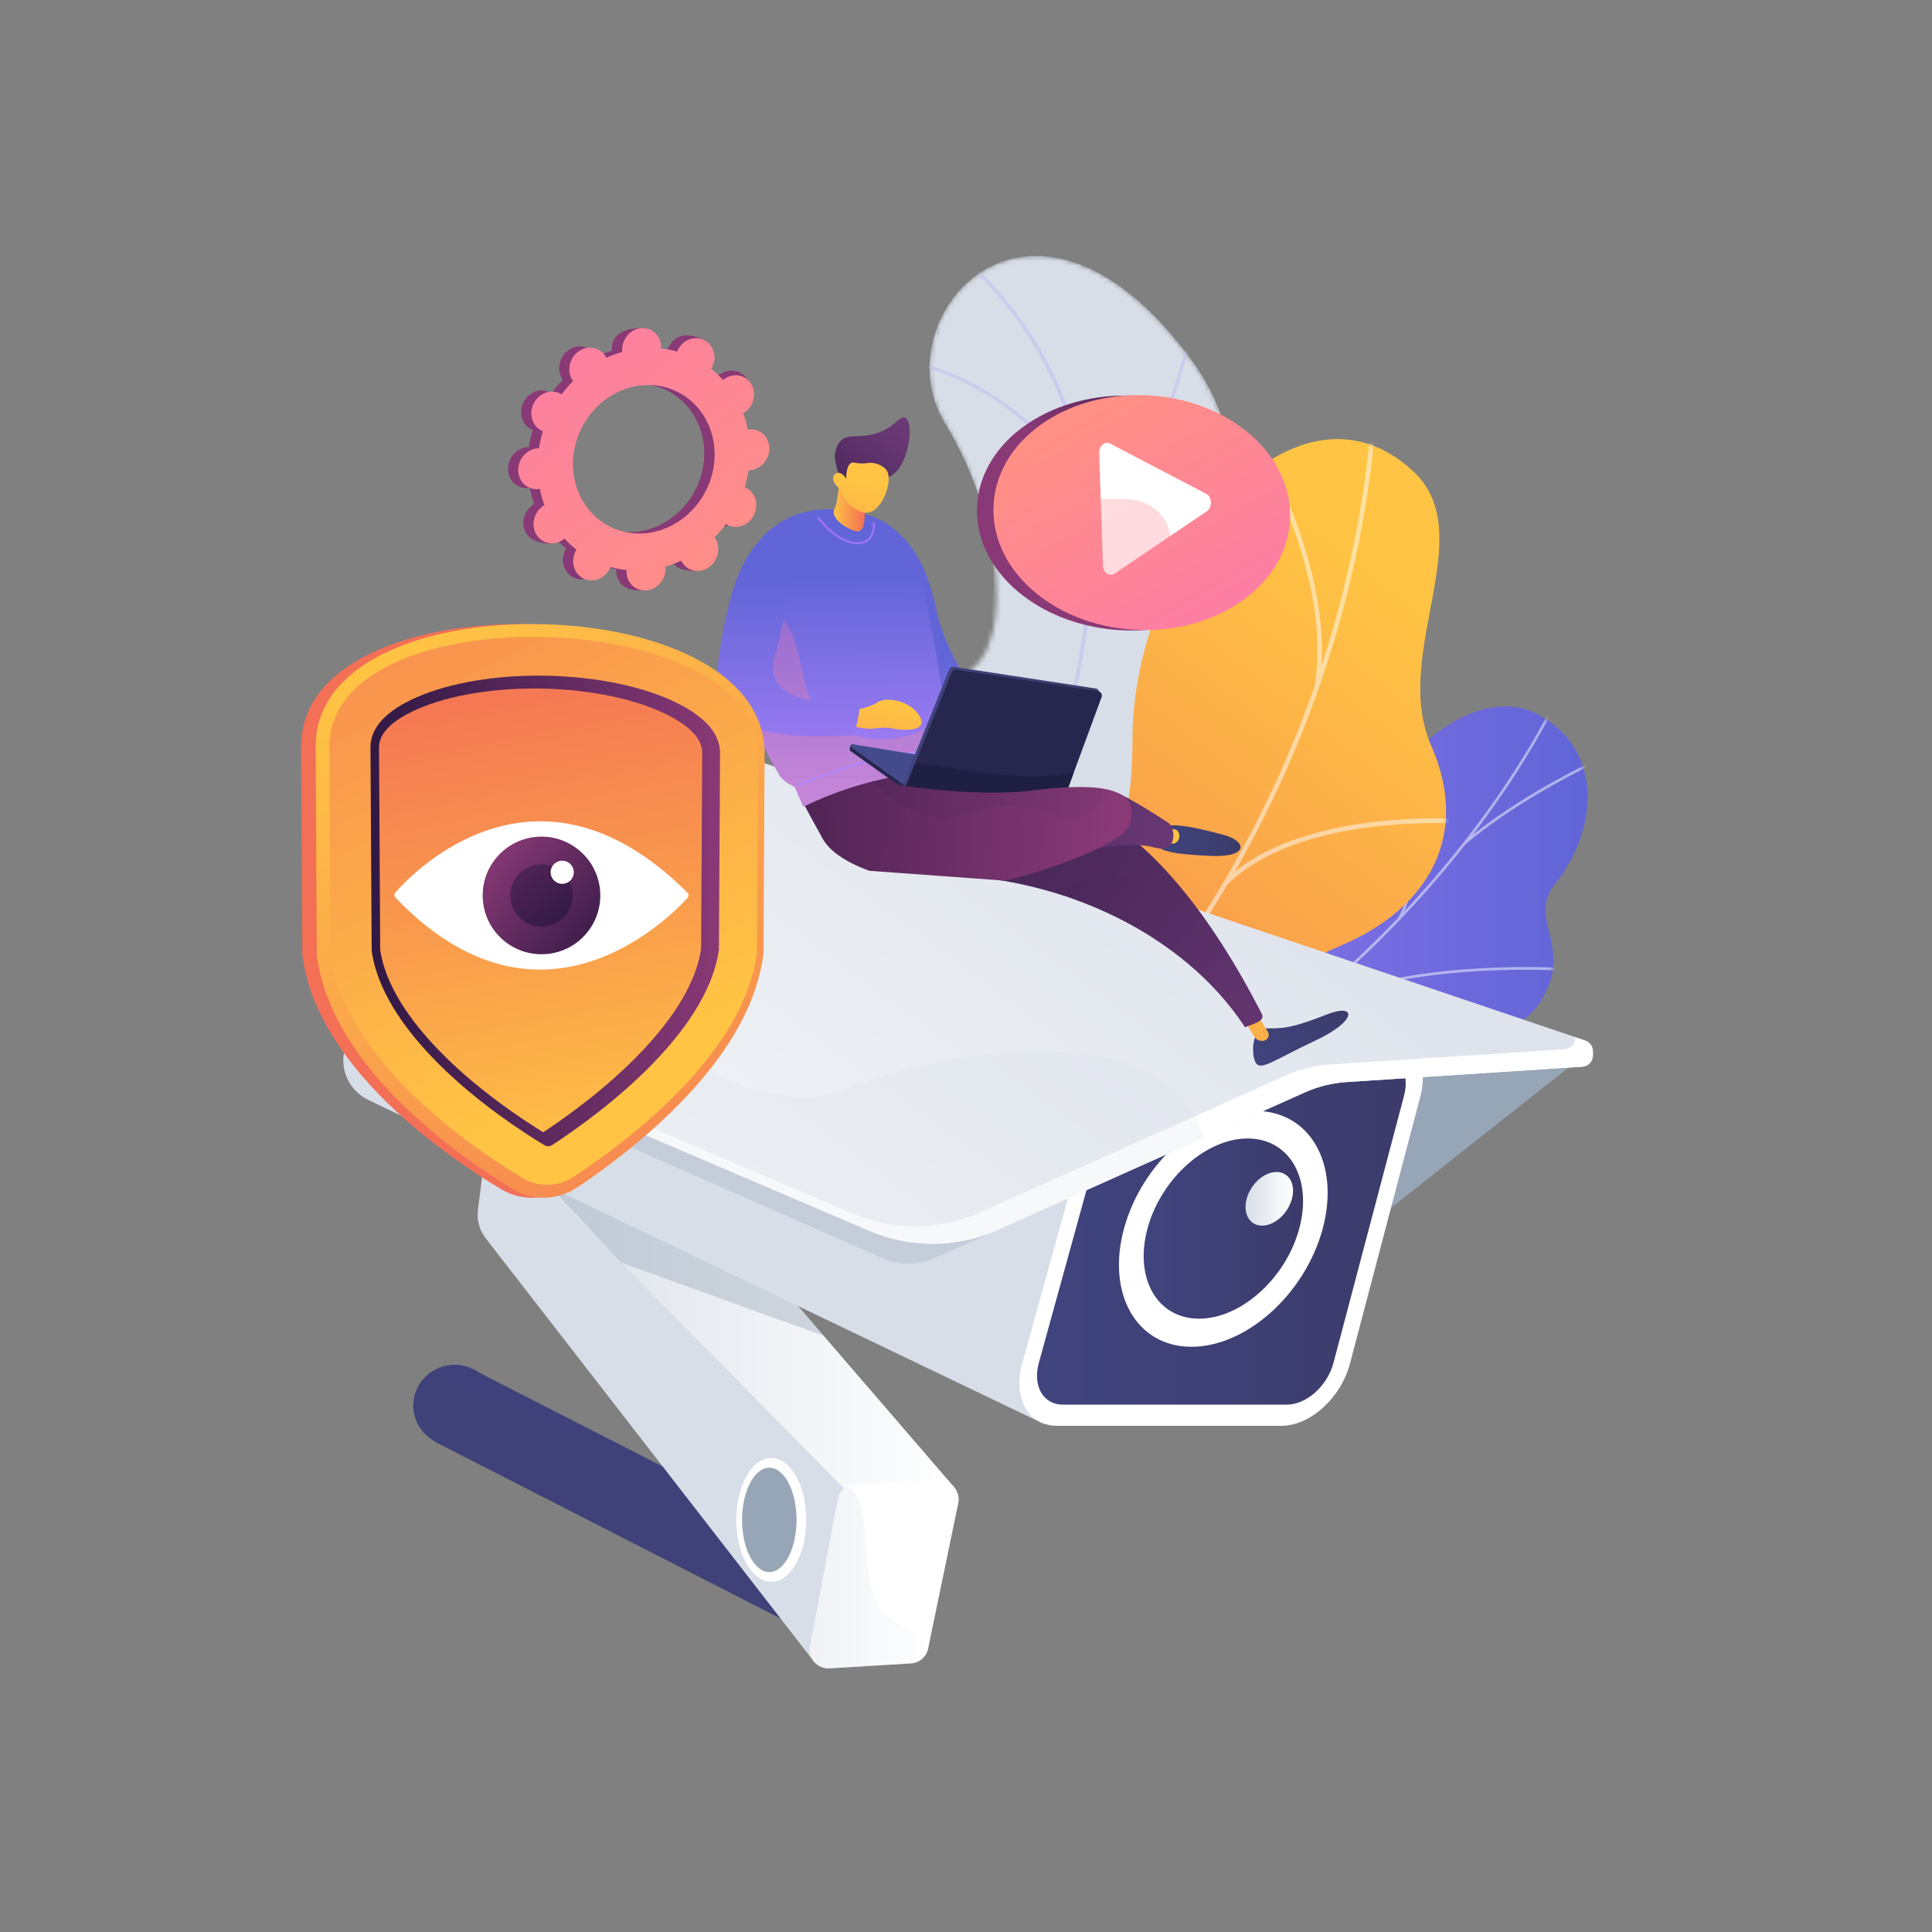 <svg xmlns="http://www.w3.org/2000/svg" width="418" height="418" viewBox="0 0 418 418" fill="none"><rect x="0" y="0" width="418" height="418" fill="#808080" stroke="none"/><mask id="mask0_104_6" style="mask-type:luminance" maskUnits="userSpaceOnUse" x="162" y="55" width="105" height="207"><path d="M192.17 261.295L162.953 245.302C162.953 245.302 165.657 227.304 178.607 220.646C205.028 207.061 191.287 184.869 186.922 174.713C180.339 159.396 181.217 143.028 201.24 146.652C221.262 150.277 218.61 114.72 204.414 91.517C190.522 68.81 222.869 31.013 257.449 77.398C278.1 105.098 257.791 131.953 250.759 147.953C243.727 163.952 265.75 177.649 247.764 192.051C232.4 204.353 213.423 209.068 217.054 225.294C220.685 241.521 214.957 254.351 192.17 261.295Z" fill="white"></path></mask><g mask="url(#mask0_104_6)"><path d="M192.17 261.295L162.953 245.302C162.953 245.302 165.657 227.304 178.607 220.646C205.028 207.061 191.287 184.869 186.922 174.712C180.339 159.396 181.638 144.973 199.622 145C219.969 145.03 218.61 114.72 204.414 91.516C190.522 68.81 222.869 31.013 257.449 77.397C278.1 105.098 257.791 131.953 250.759 147.952C243.727 163.952 265.75 177.649 247.764 192.051C232.4 204.353 213.423 209.067 217.054 225.294C220.685 241.521 214.957 254.351 192.17 261.295Z" fill="#D8DEE8"></path></g><mask id="mask1_104_6" style="mask-type:luminance" maskUnits="userSpaceOnUse" x="162" y="55" width="105" height="207"><path d="M192.17 261.295L162.953 245.302C162.953 245.302 165.657 227.304 178.607 220.646C205.028 207.061 191.287 184.869 186.922 174.713C180.339 159.396 181.217 143.028 201.24 146.652C221.262 150.277 218.61 114.72 204.414 91.517C190.522 68.81 222.869 31.013 257.449 77.398C278.1 105.098 257.791 131.953 250.759 147.953C243.727 163.952 265.75 177.649 247.764 192.051C232.4 204.353 213.423 209.068 217.054 225.294C220.685 241.521 214.957 254.351 192.17 261.295Z" fill="white"></path></mask><g mask="url(#mask1_104_6)"><g opacity="0.5"><path d="M178.041 257.085L177.495 256.642C177.77 256.304 205.137 222.358 222.12 180.525C237.766 141.987 247.544 88.673 205.273 53.546L205.722 53.005C224.539 68.642 234.785 89.119 236.175 113.868C237.285 133.638 232.773 156.158 222.766 180.803C205.742 222.73 178.316 256.746 178.041 257.085Z" fill="#BEB8F2"></path><path d="M236.308 124.235L235.738 123.823C249.425 104.839 257.504 71.653 257.584 71.32L258.268 71.484C258.188 71.819 250.076 105.14 236.308 124.235Z" fill="#BEB8F2"></path><path d="M234.931 107.77C221.248 83.468 198.451 79.057 198.223 79.015L198.349 78.324C198.581 78.366 221.693 82.825 235.543 107.425L234.931 107.77Z" fill="#BEB8F2"></path><path d="M209.527 207.269C218.548 174.413 182.901 145.632 182.53 145.38L182.885 144.774C183.272 144.987 219.307 174.308 210.205 207.455L209.527 207.269Z" fill="#BEB8F2"></path><path d="M216.462 195.051L215.927 194.594C230.031 178.048 257.317 176.287 257.592 176.271L257.632 176.973C257.361 176.989 230.369 178.735 216.462 195.051Z" fill="#BEB8F2"></path><path d="M181.684 251.205C186.99 239.4 175.736 221.592 175.622 221.413L176.214 221.034C176.689 221.776 187.788 239.34 182.325 251.494L181.684 251.205Z" fill="#BEB8F2"></path><path d="M188.273 243.254L187.722 242.817C194.076 234.795 212.848 232.259 219.016 231.426C219.888 231.308 220.64 231.206 220.771 231.162L221.007 231.824C220.824 231.889 220.324 231.958 219.11 232.122C213.012 232.946 194.451 235.454 188.273 243.254Z" fill="#BEB8F2"></path></g></g><path d="M198.066 247.111C189.427 244.563 182.302 249.616 177.719 254.08C177.883 254.929 177.761 255.46 177.737 256.351C177.52 264.393 179.141 267.87 180.178 275.831C180.401 277.544 182.586 282.374 183.605 284.29L185.563 287.832C185.563 287.832 206.016 291.216 209.213 279.86C212.41 268.503 232.242 269.253 242.798 268.355C249.28 267.804 252.068 265.475 254.417 264.89C279.285 258.699 288.153 264.884 295.003 257.903C302.565 250.196 293.922 240.453 301.705 231.635C310.493 221.678 327.415 227.416 333.626 216.135C334.691 214.201 335.733 212.185 336.026 209.254C336.751 202.021 331.712 197.199 336.435 191.25C345.93 179.291 346.816 162.368 333.063 154.72C319.489 147.173 298.572 162.737 285.653 194.751C273.869 216.47 269.262 217.565 257.6 218.007C249.431 218.317 227.079 213.746 221.104 226.707C215.128 239.669 207.943 250.023 198.066 247.111Z" fill="url(#paint0_linear_104_6)"></path><mask id="mask2_104_6" style="mask-type:luminance" maskUnits="userSpaceOnUse" x="172" y="152" width="172" height="136"><path d="M172.284 260.204L184.742 287.32C184.742 287.32 206.016 291.216 209.213 279.86C212.41 268.503 232.243 269.253 242.798 268.355C271.438 265.919 262.387 233.824 298.803 227.563C308.488 225.898 327.652 226.183 333.626 216.135C340.432 204.687 330.361 198.9 336.436 191.249C345.931 179.291 346.816 162.368 333.063 154.72C319.489 147.173 298.572 162.737 285.653 194.75C273.869 216.47 269.262 217.565 257.6 218.007C249.431 218.317 227.079 213.746 221.104 226.707C215.128 239.669 207.943 250.023 198.066 247.111C183.038 242.679 172.284 260.204 172.284 260.204Z" fill="white"></path></mask><g mask="url(#mask2_104_6)"><g opacity="0.5"><path d="M179.064 271.784L179.246 272.347C182.363 271.373 185.494 270.349 188.551 269.304C211.183 261.565 232.205 251.829 251.031 240.366C266.983 230.653 281.585 219.568 294.433 207.417C304.765 197.646 314.024 187.137 321.951 176.18C327.524 168.478 332.387 160.636 336.404 152.873C337.104 151.52 337.747 150.091 338.368 148.709C339.196 146.868 340.052 144.964 341.052 143.226L340.574 142.903C339.561 144.665 338.699 146.581 337.866 148.435C337.247 149.81 336.608 151.232 335.915 152.571C331.91 160.31 327.062 168.129 321.505 175.809C313.597 186.738 304.361 197.223 294.052 206.971C281.231 219.097 266.657 230.16 250.736 239.854C231.942 251.297 210.954 261.018 188.356 268.745C185.304 269.789 182.178 270.811 179.064 271.784Z" fill="#FCFDFE"></path><path d="M277.812 221.035L278.147 221.521C297.088 207.368 337.824 209.991 338.233 210.019L338.241 209.434C337.829 209.406 296.905 206.77 277.812 221.035Z" fill="#FCFDFE"></path><path d="M221.302 255.522L221.583 256.042C235.598 248.079 241.221 215.895 241.276 215.571L240.731 215.438C240.676 215.76 235.098 247.684 221.302 255.522Z" fill="#FCFDFE"></path><path d="M212.945 259.292L213.137 259.851C223.095 256.498 238.644 257.656 256.919 263.113C257.838 263.387 257.838 263.387 257.937 263.356L257.751 262.794L257.844 263.075L257.856 262.784C257.793 262.773 257.446 262.669 257.044 262.549C238.664 257.061 223.003 255.904 212.945 259.292Z" fill="#FCFDFE"></path><path d="M184.725 269.92L185.058 270.406C194.405 263.485 194.988 245.189 194.993 245.005L194.44 244.958C194.435 245.14 193.858 263.157 184.725 269.92Z" fill="#FCFDFE"></path><path d="M179.197 272.666C188.626 273.311 198.329 276.837 208.859 283.446L209.123 282.945C198.512 276.286 188.725 272.732 179.204 272.081L179.197 272.666Z" fill="#FCFDFE"></path><path d="M316.732 182.175L317.091 182.641C327.177 174.127 339.761 167.763 343.896 165.672C344.897 165.166 345.248 164.987 345.36 164.901L345.019 164.421C344.933 164.485 344.361 164.775 343.636 165.141C339.488 167.239 326.864 173.623 316.732 182.175Z" fill="#FCFDFE"></path><path d="M302.394 198.694L302.862 199.034C309.533 188.331 304.083 162.428 303.848 161.33L303.308 161.432C303.365 161.698 308.941 188.191 302.394 198.694Z" fill="#FCFDFE"></path></g></g><path d="M171.939 257.384C172.882 259.2 158.648 273.188 173.27 274.094C176.923 274.32 188.376 271.891 194.073 285.815C195.179 288.518 196.286 291.221 197.391 293.924C204.412 294.015 211.045 292.799 210.341 283.621C209.247 269.368 230.782 261.422 239.751 262.274C250.851 263.329 276.722 265.236 275.365 243.19C274.236 224.836 269.888 213.055 289.762 204.737C309.637 196.419 318.004 180.292 309.653 161.339C300.865 141.394 320.492 115.581 305.707 101.915C279.943 78.103 244.924 120.246 245.013 160.218C245.103 200.19 225.495 184.154 208.528 189.055C206.979 189.6 204.619 190.563 202.049 192.228C186.23 202.483 189.892 221.592 180.508 239.679C167.711 264.347 170.35 254.326 171.939 257.384Z" fill="url(#paint1_linear_104_6)"></path><mask id="mask3_104_6" style="mask-type:luminance" maskUnits="userSpaceOnUse" x="175" y="94" width="138" height="201"><path d="M175.249 249.812L191.961 294.129C198.893 294.554 211.128 293.873 210.341 283.621C209.247 269.368 230.782 261.422 239.751 262.274C250.851 263.329 276.722 265.237 275.365 243.19C274.236 224.836 269.888 213.055 289.763 204.737C309.637 196.419 318.004 180.292 309.653 161.339C300.865 141.394 320.493 115.581 305.707 101.915C279.943 78.103 244.924 120.246 245.013 160.218C245.103 200.19 225.495 184.154 208.528 189.055C185.365 195.746 202.108 226.312 196.34 237.978C191.818 247.123 181.721 249.281 175.249 249.812Z" fill="white"></path></mask><g mask="url(#mask3_104_6)"><g opacity="0.5"><path d="M189.739 268.283L190.27 269.162C250.582 231.927 291.741 163.704 297.683 91.116L296.706 90.983C290.788 163.265 249.801 231.203 189.739 268.283Z" fill="#FCFDFE"></path><path d="M220.807 244.983L221.165 245.945C247.416 236.584 276.687 252.944 276.98 253.11L277.421 252.226C277.125 252.057 247.472 235.475 220.807 244.983Z" fill="#FCFDFE"></path><path d="M200.639 261.111L201.388 261.803C219.857 240.149 204.219 188.064 204.058 187.54L203.124 187.805C203.282 188.322 218.757 239.869 200.639 261.111Z" fill="#FCFDFE"></path><path d="M264.953 190.548L265.645 191.301C281.72 175.55 316.48 178.23 316.829 178.259L316.862 177.247C316.509 177.217 281.325 174.506 264.953 190.548Z" fill="#FCFDFE"></path><path d="M284.356 148.877L285.323 149.104C289.886 123.037 270.485 92.103 270.287 91.794L269.475 92.323C269.67 92.629 288.849 123.217 284.356 148.877Z" fill="#FCFDFE"></path></g></g><path d="M190.176 341.212L103.709 296.999C102.22 295.921 100.387 295.277 98.395 295.277C93.435 295.277 89.415 299.227 89.415 304.1C89.415 307.23 91.077 309.972 93.578 311.538C93.85 311.759 94.147 311.957 94.471 312.122L182.13 356.946C184.613 358.216 187.654 357.232 188.924 354.749L192.372 348.006C193.641 345.524 192.658 342.482 190.176 341.212Z" fill="url(#paint2_linear_104_6)"></path><path d="M106.124 240.341L103.405 261.737C103.126 263.94 103.733 266.164 105.094 267.919L176.188 359.594L183.398 322.355L106.124 240.341Z" fill="#D8DEE8"></path><path d="M206.453 321.779L183.661 323.091L134.447 273.187L133.189 271.912L108.664 247.042L109.922 247.012L141.418 246.318L178.225 289.024L206.453 321.779Z" fill="url(#paint3_linear_104_6)"></path><path d="M166.867 342.235C171.049 342.235 174.44 336.238 174.44 328.841C174.44 321.444 171.049 315.448 166.867 315.448C162.684 315.448 159.293 321.444 159.293 328.841C159.293 336.238 162.684 342.235 166.867 342.235Z" fill="white"></path><path d="M166.446 340.131C169.699 340.131 172.336 335.077 172.336 328.841C172.336 322.606 169.699 317.551 166.446 317.551C163.193 317.551 160.556 322.606 160.556 328.841C160.556 335.077 163.193 340.131 166.446 340.131Z" fill="#97A6B7"></path><path d="M207.329 325.217L201.052 355.466L200.804 356.668C200.434 358.454 198.912 359.774 197.088 359.885L179.468 360.957C178.224 361.033 177.014 360.529 176.187 359.595C175.626 358.954 175.286 358.168 175.198 357.343C175.16 356.954 175.172 356.561 175.248 356.168L175.378 355.485L181.273 324.358C181.494 323.183 182.215 322.202 183.196 321.63C183.756 321.294 184.401 321.096 185.088 321.069L203.208 320.352C204.452 320.302 205.65 320.829 206.455 321.779C207.26 322.729 207.581 323.996 207.329 325.217Z" fill="white"></path><path opacity="0.4" d="M178.225 289.024L134.447 273.187L134.346 273.149L133.189 271.912L109.922 247.012L141.418 246.318L178.225 289.024Z" fill="#97A6B7"></path><path d="M340.73 229.896L294.658 266.291V227.792L340.73 229.896Z" fill="#97A6B7"></path><path d="M251.014 230.035L225.913 308.108L79.662 237.966C75.509 235.976 73.384 231.289 74.621 226.854L76.077 221.645L78.4 213.327L83.84 193.851L251.014 230.035Z" fill="#D8DEE8"></path><path d="M292.072 295.029C290.113 302.477 283.458 308.486 277.212 308.486H228.736C222.49 308.486 219.099 302.477 221.158 295.029L237.17 237.201C239.178 229.936 245.784 224.163 251.93 224.163H299.629C305.775 224.163 309.213 229.936 307.303 237.201L292.072 295.029Z" fill="white"></path><path d="M303.776 237.056C305.087 232.086 302.735 227.979 298.528 227.979H250.81C246.603 227.979 242.075 232.086 240.704 237.056L224.768 294.827C223.365 299.915 225.716 303.907 229.982 303.907H278.373C282.639 303.907 287.177 299.915 288.518 294.827L303.776 237.056Z" fill="url(#paint4_linear_104_6)"></path><path d="M286.201 265.739C282.448 279.872 269.719 291.385 257.788 291.385C245.856 291.385 239.336 279.872 243.205 265.739C247.053 251.681 259.735 240.341 271.551 240.341C283.366 240.341 289.933 251.681 286.201 265.739Z" fill="white"></path><path d="M281.122 265.739C278.247 276.526 268.529 285.303 259.428 285.303C250.326 285.303 245.342 276.526 248.284 265.739C251.214 254.996 260.905 246.319 269.939 246.319C278.973 246.319 283.984 254.996 281.122 265.739Z" fill="url(#paint5_linear_104_6)"></path><path d="M279.517 259.366C278.66 262.574 275.77 265.178 273.063 265.178C270.355 265.178 268.861 262.574 269.724 259.366C270.586 256.162 273.474 253.567 276.175 253.567C278.876 253.567 280.372 256.162 279.517 259.366Z" fill="url(#paint6_linear_104_6)"></path><path opacity="0.3" d="M233.356 258.263L202.271 272.168C198.661 273.784 194.534 273.797 190.915 272.202L76.077 221.645L78.4 213.327C80.617 212.082 82.788 211.383 82.788 211.383L233.356 258.263Z" fill="#97A6B7"></path><path d="M344.641 227.477V228.302C344.641 229.619 343.653 230.704 342.34 230.792L291.34 234.108C288.214 234.314 285.159 235.071 282.302 236.35L260.515 246.103L215.867 266.089C207.061 270.031 197.006 270.115 188.137 266.316L76.459 218.515C70.847 216.113 68.171 209.675 70.426 203.999L79.838 180.307L82.763 172.953C85.472 166.141 91.888 161.521 99.21 161.113L133.601 159.19C141.679 158.74 149.766 159.842 157.432 162.43L342.976 225.117C343.99 225.457 344.641 226.408 344.641 227.477Z" fill="url(#paint7_linear_104_6)"></path><path d="M342.931 225.117L340.826 224.41V224.515C340.826 225.832 339.852 226.917 338.539 227.006L287.546 230.321C284.42 230.527 281.368 231.285 278.511 232.564L256.727 242.317L212.08 262.302C203.274 266.244 193.219 266.329 184.35 262.529L72.672 214.729C72.179 214.517 71.711 214.274 71.264 214.004C72.442 215.948 74.215 217.555 76.46 218.515L188.138 266.316C197.007 270.115 207.063 270.031 215.869 266.089L260.519 246.103L282.309 236.35C285.166 235.071 288.229 234.314 291.355 234.108L342.341 230.792C343.653 230.704 344.641 229.619 344.641 228.302V227.477C344.641 226.408 343.945 225.457 342.931 225.117Z" fill="white"></path><path opacity="0.2" d="M260.519 246.103L215.869 266.089C207.063 270.031 197.007 270.115 188.138 266.316L76.46 218.515C70.847 216.113 68.171 209.675 70.426 203.999L79.838 180.307C81.037 188.545 84.98 198.711 97.304 196.657C117.499 193.291 135.81 198.13 141.17 216.222C146.531 234.314 171.67 240.835 183.396 235.576C195.127 230.317 243.723 218.107 257.746 240.339C258.933 242.22 259.846 244.151 260.519 246.103Z" fill="#D8DEE8"></path><path opacity="0.4" d="M201.052 355.466L200.804 356.668C200.434 358.454 198.912 359.774 197.088 359.885L179.468 360.957C178.224 361.033 177.014 360.529 176.186 359.595C175.626 358.954 175.286 358.168 175.198 357.344C175.255 356.748 175.316 356.126 175.377 355.485L181.273 324.358C181.494 323.183 182.215 322.203 183.196 321.63C184.367 322.119 185.489 323.347 186.202 325.942C188.301 333.573 186.469 344.543 191.296 348.93C194.142 351.517 198.332 353.41 201.052 355.466Z" fill="url(#paint8_linear_104_6)"></path><path d="M271.573 229.723C270.841 228.175 270.482 222.394 274.449 222.487C278.438 222.58 280.894 221.876 287.2 219.439C293.506 217.001 293.701 220.872 284.524 225.168C275.347 229.464 272.614 231.925 271.573 229.723Z" fill="url(#paint9_linear_104_6)"></path><path d="M269.198 220.696L271.362 224.255C271.814 224.999 272.7 225.357 273.542 225.136C273.934 225.033 274.254 224.75 274.404 224.373C274.554 223.996 274.516 223.571 274.302 223.226L271.116 218.1L269.198 220.696Z" fill="url(#paint10_linear_104_6)"></path><path d="M187.576 167.156C180.824 170.111 187.045 188.79 206.228 189.454C229.475 190.258 255.787 201.545 269.372 222.255C270.734 221.647 273.835 220.998 273.017 219.4C261.777 197.433 249.5 182.977 237.627 176.379C219.678 166.404 206.803 158.741 187.576 167.156Z" fill="url(#paint11_linear_104_6)"></path><g opacity="0.24"><path d="M247.521 193.149C250.048 195.934 251.869 192.481 254.231 190.579C248.705 184.192 243.123 179.433 237.628 176.379C219.678 166.404 206.803 158.741 187.577 167.156C180.824 170.111 187.045 188.79 206.228 189.454C213.166 189.694 220.375 190.888 227.439 192.968C234.209 191.207 241.41 184.525 247.521 193.149Z" fill="#552D63"></path></g><path d="M179.445 181.984L178.025 181.471C178.025 181.471 173.311 173.205 172.595 171.121C171.722 168.577 190.57 168.769 198.328 163.665C206.48 158.302 196.842 172.629 196.842 172.629L179.445 181.984Z" fill="url(#paint12_linear_104_6)"></path><path d="M193.68 114.963C193.68 114.963 199.639 117.791 202.632 132.069C204.882 142.804 213.642 153.883 213.642 153.883L212.516 161.412L202.746 160.105L200.126 156.876L197.184 134.799L193.68 114.963Z" fill="url(#paint13_linear_104_6)"></path><path d="M181.845 110.363C181.845 110.363 165.889 107.39 159.959 124.956C154.487 141.167 158.369 149.349 168.496 167.521C169.515 169.348 171.869 170.094 171.981 170.346C172.583 171.701 173.185 173.104 173.78 174.562C190.629 166.257 206.528 166.675 206.528 166.675C206.528 166.675 201.888 134.531 198.895 123.416C195.81 111.955 186.088 110.665 181.845 110.363Z" fill="url(#paint14_linear_104_6)"></path><g opacity="0.29"><path d="M194.297 159.606C186.716 161.02 177.653 157.717 175.634 152.354C174.114 148.315 174.084 146.98 172.595 140.922C171.397 136.049 170.392 135.009 166.037 129.846C164.393 127.897 162.656 125.28 161.261 121.741C160.789 122.729 160.351 123.795 159.959 124.956C154.488 141.167 158.369 149.349 168.497 167.521C169.515 169.348 171.869 170.094 171.981 170.346C172.584 171.701 173.185 173.104 173.78 174.562C190.629 166.257 206.528 166.674 206.528 166.674C206.528 166.674 205.682 161.582 204.674 154.479C201.385 157.397 199.161 158.699 194.297 159.606Z" fill="url(#paint15_linear_104_6)"></path></g><path d="M183.544 156.769C183.544 156.769 186.412 157.826 188.743 157.649C191.074 157.471 190.964 157.226 193.439 157.678C195.845 158.117 200.835 158.188 198.999 155.025C196.956 151.505 191.804 150.677 189.841 151.963C187.949 153.201 185.25 153.514 185.25 153.514L183.544 156.769Z" fill="url(#paint16_linear_104_6)"></path><path d="M168.004 115.669C168.004 115.669 159.16 113.959 155.434 143.001C153.501 158.064 166.896 160.102 184.168 159.098C185.902 157.247 186.025 152.197 186.025 152.197C186.025 152.197 164.383 154.024 167.536 142.353C171.072 129.267 173.412 115.882 168.004 115.669Z" fill="url(#paint17_linear_104_6)"></path><path d="M185.553 117.732C185.433 117.732 185.311 117.728 185.186 117.72C180.758 117.445 177.027 112.373 176.871 112.157C176.801 112.061 176.822 111.926 176.919 111.855C177.014 111.785 177.151 111.806 177.22 111.903C177.257 111.954 180.989 117.026 185.213 117.289C186.37 117.361 187.268 117.071 187.883 116.427C189.059 115.197 188.845 113.055 188.842 113.033C188.83 112.915 188.915 112.808 189.034 112.795C189.148 112.779 189.259 112.868 189.272 112.987C189.283 113.083 189.513 115.347 188.197 116.724C187.558 117.394 186.67 117.732 185.553 117.732Z" fill="#9F73F8"></path><path d="M172.895 170.078C172.813 170.078 172.734 170.031 172.698 169.951C172.648 169.843 172.697 169.714 172.805 169.665C172.982 169.584 190.654 161.624 204.035 162.527C204.154 162.536 204.245 162.639 204.237 162.757C204.228 162.877 204.121 162.955 204.006 162.959C190.72 162.067 173.16 169.978 172.984 170.058C172.955 170.072 172.925 170.078 172.895 170.078Z" fill="#AE87F9"></path><path d="M181.852 101.265C181.852 101.265 181.369 108.743 180.577 110.052C179.784 111.362 181.325 113.546 184.831 114.831C188.337 116.117 186.706 107.587 186.706 107.587L181.852 101.265Z" fill="url(#paint18_linear_104_6)"></path><path d="M192.232 103.198C196.522 101.641 197.984 91.488 195.861 90.374C194.642 89.735 193.533 92.764 189.014 93.926C185.494 94.832 183.254 93.744 181.752 95.505C181.047 96.332 180.625 97.646 180.636 98.809C180.642 99.407 180.789 100.204 181.194 101.77C181.553 103.16 181.515 103.103 181.632 103.512C181.912 104.493 182.522 106.197 183.964 108.443C184.284 107.92 184.719 107.286 185.295 106.632C185.517 106.381 186.399 105.403 187.481 104.704C189.45 103.433 191.001 103.644 192.232 103.198Z" fill="url(#paint19_linear_104_6)"></path><path d="M181.956 106.016C181.956 106.016 182.886 109.872 186.881 110.874C190.458 111.771 193.495 104.078 191.792 101.692C191.224 100.896 189.803 100.185 188.478 100.136C187.695 100.106 187.356 100.327 186.078 100.254C184.899 100.187 184.63 99.967 184.213 100.138C183.691 100.352 183.118 101.103 183.067 103.621C182.615 102.729 181.896 102.212 181.242 102.297C181.137 102.311 180.844 102.398 180.629 102.602C179.851 103.342 180.303 104.752 181.956 106.016Z" fill="url(#paint20_linear_104_6)"></path><path d="M184.42 161.109C184.274 161.084 184.113 161.145 184.035 161.267C184.024 161.285 183.858 161.998 183.849 162.019C183.784 162.176 183.836 162.358 183.975 162.457L195.689 170.836L223.12 169.013L211.245 166.225L184.42 161.109Z" fill="#26264F"></path><path d="M184.444 161.012C184.276 160.985 184.111 161.077 184.046 161.234C183.981 161.392 184.033 161.573 184.172 161.672L195.886 170.052L223.318 168.229L211.442 165.441L184.444 161.012Z" fill="#444B8C"></path><path d="M195.368 169.679L205.38 144.838C205.541 144.44 205.954 144.205 206.378 144.27L237.052 148.957C237.326 148.998 237.568 149.162 237.709 149.401C237.85 149.64 237.876 149.93 237.78 150.191L229.165 173.571C229.016 173.974 228.609 174.222 228.182 174.169L196.041 170.169L195.368 169.679Z" fill="url(#paint21_linear_104_6)"></path><path d="M195.689 170.836L205.94 145.455C206.101 145.057 206.514 144.822 206.938 144.886L237.612 149.573C237.886 149.615 238.128 149.778 238.269 150.018C238.41 150.257 238.436 150.547 238.34 150.808L229.723 174.191C229.575 174.593 229.17 174.84 228.745 174.789L195.689 170.836Z" fill="#26264F"></path><path d="M195.689 170.836L228.745 174.789C229.17 174.84 229.575 174.593 229.723 174.191L232.322 167.139C221.363 169.47 209.511 166.452 197.993 165.131L195.689 170.836Z" fill="#1F1F44"></path><path d="M250.185 182.237C250.228 180.622 249.804 178.688 253.545 178.561C256.26 178.468 260.589 179.533 264.505 180.557C269.993 181.991 270.212 185.616 261.668 185.17C256.073 184.879 250.125 184.534 250.185 182.237Z" fill="url(#paint22_linear_104_6)"></path><path d="M255.111 181.305C254.9 182.149 254.166 182.632 253.447 182.512C251.776 182.234 252.337 181.507 252.549 180.662C252.76 179.818 252.297 179.038 254.213 179.455C254.926 179.61 255.323 180.461 255.111 181.305Z" fill="url(#paint23_linear_104_6)"></path><path d="M240.223 171.346L241.88 171.597C241.88 171.597 244.861 172.858 252.589 177.876C254.307 178.752 255.102 184.826 249.724 183.35C244.347 181.875 236.629 183.781 236.629 183.781L240.223 171.346Z" fill="url(#paint24_linear_104_6)"></path><path d="M222.825 171.079C212.206 172.383 197.101 170.3 194.021 169.825C190.077 169.217 177.411 174.9 177.273 178.486C177.273 178.486 176.112 184 188.072 188.401L217.464 190.534C227.727 188.084 243.303 182.393 244.544 178.177C247.12 169.424 235.406 169.534 222.825 171.079Z" fill="url(#paint25_linear_104_6)"></path><g opacity="0.2"><path d="M200.888 176.501C208.517 178.09 211.857 173.313 221.538 174.694C227.811 175.588 229.358 178.015 233.04 176.943C235.947 176.097 238.059 173.685 239.611 170.83C235.427 169.884 229.245 170.291 222.825 171.079C212.511 172.345 197.966 170.417 194.316 169.87C194.208 169.854 192.143 168.283 192.143 168.283C192.143 168.283 190.095 168.724 188.604 169.112C192.625 173.244 198.102 175.921 200.888 176.501Z" fill="url(#paint26_linear_104_6)"></path></g><path d="M115.494 259.126C112.992 259.198 110.55 258.567 108.436 257.3C101.993 253.438 92.474 247.06 83.909 238.712C73.042 228.118 66.798 217.349 65.432 206.774L65.41 206.609L65.145 161.487C65.145 152.57 70.962 145.332 81.882 140.575C90.903 136.646 102.861 134.699 115.494 135.064C127.98 135.426 139.533 138.002 148.085 142.294C158.25 147.397 163.584 154.568 163.584 163.07L163.342 206.184L163.323 206.342C162.074 216.469 156.329 226.935 146.175 237.52C138.031 246.009 128.828 252.737 122.507 256.906C120.416 258.285 117.992 259.053 115.494 259.126Z" fill="url(#paint27_linear_104_6)"></path><path d="M117.972 259.126C115.502 259.198 113.093 258.567 111.007 257.3C104.649 253.438 95.256 247.06 86.805 238.712C76.081 228.118 69.919 217.349 68.571 206.774L68.55 206.609L68.288 161.487C68.288 152.57 74.028 145.332 84.804 140.575C93.707 136.646 105.506 134.699 117.972 135.064C130.293 135.426 141.694 138.002 150.132 142.294C160.163 147.397 165.427 154.568 165.427 163.07L165.188 206.184L165.169 206.342C163.937 216.469 158.268 226.935 148.248 237.52C140.211 246.009 131.129 252.737 124.892 256.906C122.829 258.285 120.436 259.053 117.972 259.126Z" fill="url(#paint28_linear_104_6)"></path><path d="M71.268 161.52L71.531 206.413C74.486 229.319 101.405 247.864 113.13 254.91C116.488 256.928 120.782 256.809 124.117 254.614C135.597 247.06 161.042 228.043 163.76 206.021L164.002 163.026C164.002 131.127 71.268 128.211 71.268 161.52Z" fill="url(#paint29_linear_104_6)"></path><path d="M118.637 247.99C118.423 247.995 118.097 247.959 117.769 247.76C112.941 244.837 103.583 238.713 95.443 230.717C86.649 222.079 81.578 213.681 80.415 205.794L80.157 161.644C80.167 157.408 83.521 153.782 90.094 150.881C97.432 147.643 107.853 145.943 118.638 146.2C129.315 146.453 139.432 148.602 146.441 152.08C152.64 155.157 155.775 158.783 155.785 162.873L155.544 205.494C154.459 213.127 149.699 221.355 141.341 230.005C133.483 238.137 124.304 244.584 119.506 247.719C119.177 247.934 118.852 247.985 118.637 247.99Z" fill="url(#paint30_linear_104_6)"></path><path d="M117.536 244.972C112.661 241.97 103.992 236.172 96.428 228.728C88.164 220.595 83.382 212.791 82.258 205.57L82.002 161.676C82.009 158.647 84.793 155.869 90.256 153.451C97.207 150.373 107.166 148.751 117.536 148.984C127.806 149.214 137.486 151.243 144.138 154.534C149.307 157.091 151.922 159.881 151.929 162.835L151.689 205.299C150.634 212.306 146.124 219.968 138.236 228.117C130.912 235.683 122.389 241.766 117.536 244.972Z" fill="url(#paint31_linear_104_6)"></path><path d="M148.708 193.105C116.294 160.824 89.524 188.575 85.561 193.08C85.268 193.413 85.278 193.913 85.584 194.232C116.75 226.761 144.57 198.854 148.737 194.283C149.044 193.946 149.031 193.426 148.708 193.105Z" fill="white"></path><path d="M117.153 206.459C124.18 206.459 129.877 200.762 129.877 193.735C129.877 186.708 124.18 181.012 117.153 181.012C110.126 181.012 104.43 186.708 104.43 193.735C104.43 200.762 110.126 206.459 117.153 206.459Z" fill="url(#paint32_linear_104_6)"></path><path d="M117.153 200.478C120.877 200.478 123.896 197.459 123.896 193.735C123.896 190.011 120.877 186.993 117.153 186.993C113.429 186.993 110.411 190.011 110.411 193.735C110.411 197.459 113.429 200.478 117.153 200.478Z" fill="url(#paint33_linear_104_6)"></path><path d="M124.08 189.298C124.399 187.951 123.564 186.601 122.217 186.283C120.87 185.965 119.52 186.799 119.202 188.146C118.884 189.494 119.718 190.844 121.065 191.162C122.412 191.48 123.762 190.646 124.08 189.298Z" fill="white"></path><path d="M211.407 109.314C211.401 109.423 211.396 109.531 211.392 109.639C211.388 109.729 211.385 109.818 211.382 109.908C211.379 110.038 211.377 110.168 211.376 110.299C211.375 110.37 211.374 110.442 211.374 110.515C211.375 110.719 211.378 110.924 211.385 111.13C211.415 112.025 211.505 112.909 211.65 113.779C211.903 115.301 212.328 116.78 212.907 118.206C212.99 118.41 213.076 118.612 213.165 118.814C213.521 119.619 213.927 120.407 214.38 121.174C215.399 122.901 216.655 124.525 218.113 126.022C218.437 126.355 218.771 126.682 219.115 127.002C219.459 127.322 219.812 127.635 220.175 127.942C221.626 129.169 223.225 130.287 224.948 131.28C225.163 131.404 225.38 131.526 225.599 131.647C226.038 131.887 226.484 132.119 226.937 132.344C228.523 133.128 230.198 133.812 231.944 134.383C232.443 134.547 232.948 134.701 233.459 134.845C233.969 134.99 234.485 135.125 235.006 135.251C235.527 135.377 236.053 135.492 236.584 135.599C239.504 136.181 242.568 136.463 245.714 136.4C245.983 136.395 246.252 136.386 246.52 136.376C246.606 136.373 246.691 136.368 246.777 136.364C246.959 136.356 247.141 136.347 247.323 136.337C247.42 136.331 247.517 136.324 247.615 136.318C247.784 136.307 247.953 136.296 248.121 136.283C248.221 136.275 248.32 136.266 248.419 136.258C248.586 136.244 248.752 136.23 248.918 136.214C249.014 136.205 249.11 136.195 249.206 136.185C249.375 136.167 249.544 136.149 249.712 136.13C249.803 136.119 249.893 136.108 249.984 136.097C250.159 136.076 250.333 136.054 250.507 136.03C250.589 136.019 250.67 136.008 250.751 135.996C250.937 135.97 251.122 135.942 251.307 135.914C251.375 135.903 251.442 135.893 251.51 135.882C251.714 135.849 251.918 135.815 252.12 135.779C252.167 135.771 252.214 135.763 252.26 135.754C252.495 135.712 252.73 135.668 252.963 135.622C252.976 135.619 252.99 135.616 253.003 135.614C254.494 135.317 255.939 134.941 257.332 134.491C257.33 134.49 257.329 134.489 257.328 134.488C269.229 130.639 277.331 121.435 276.973 110.859C276.508 97.109 261.904 85.795 243.994 85.583C226.698 85.379 212.569 95.559 211.448 108.752C211.44 108.838 211.433 108.923 211.427 109.009C211.419 109.111 211.413 109.212 211.407 109.314Z" fill="url(#paint34_linear_104_6)"></path><path d="M279.119 110.787C279.584 124.536 266.058 135.958 248.554 136.304C230.649 136.658 215.435 125.336 214.95 111.009C214.465 96.682 228.908 85.257 246.834 85.487C264.357 85.712 278.653 97.037 279.119 110.787Z" fill="url(#paint35_linear_104_6)"></path><path d="M237.808 98.036L238.632 122.361C238.685 123.923 240.04 124.853 241.158 124.097L261.096 110.62C262.339 109.779 262.263 107.52 260.968 106.843L240.206 95.983C239.042 95.374 237.755 96.474 237.808 98.036Z" fill="white"></path><g opacity="0.3"><path d="M256.08 129.711C251.988 122.286 255.633 115.265 250.273 110.457C244.792 105.539 237.986 110.147 230.288 106.114C227.292 104.544 223.904 101.531 221.243 95.315C217.115 99.645 214.75 105.091 214.95 111.009C215.435 125.337 230.649 136.658 248.555 136.304C252.599 136.224 256.429 135.553 259.92 134.404C258.128 132.849 256.921 131.236 256.08 129.711Z" fill="url(#paint36_linear_104_6)"></path></g><path d="M155.173 113.334C157.216 114.371 159.782 113.419 160.905 111.207C162.028 108.995 161.283 106.361 159.24 105.324C159.134 105.27 159.026 105.225 158.918 105.182C159.297 103.958 159.584 102.725 159.775 101.491C159.893 101.49 160.01 101.488 160.129 101.478C162.46 101.27 164.31 99.128 164.261 96.694C164.212 94.26 162.283 92.455 159.953 92.663C159.831 92.674 159.711 92.693 159.592 92.714C159.349 91.508 159.015 90.33 158.595 89.189C158.702 89.127 158.808 89.062 158.913 88.989C160.907 87.592 161.544 84.835 160.336 82.831C159.129 80.827 156.534 80.335 154.54 81.731C154.437 81.803 154.341 81.88 154.246 81.959C153.459 81.088 152.595 80.281 151.661 79.545C151.726 79.437 151.791 79.328 151.849 79.214C152.972 77.002 154.439 74.586 152.38 73.581C147.618 71.256 145.574 73.246 144.451 75.458C144.393 75.572 144.343 75.689 144.295 75.805C143.149 75.485 141.988 75.264 140.82 75.142C140.828 75.019 140.833 74.896 140.831 74.771C140.782 72.337 141.504 71.02 139.165 70.974C134.064 70.875 132.342 73.089 132.391 75.523C132.394 75.651 132.404 75.775 132.417 75.898C131.248 76.232 130.1 76.658 128.982 77.173C128.929 77.064 128.874 76.957 128.811 76.852C127.604 74.848 125.008 74.356 123.014 75.752C121.021 77.149 120.383 79.906 121.591 81.91C121.652 82.013 121.72 82.109 121.789 82.204C120.906 83.087 120.079 84.046 119.315 85.075C119.216 85.013 119.116 84.952 119.01 84.898C116.968 83.861 114.401 84.813 113.278 87.025C112.155 89.237 112.901 91.871 114.943 92.908C115.049 92.962 115.157 93.007 115.266 93.05C114.886 94.274 114.6 95.507 114.408 96.741C114.291 96.742 114.174 96.743 114.054 96.754C111.724 96.962 109.874 99.103 109.923 101.538C109.971 103.972 111.9 105.776 114.231 105.569C114.353 105.558 114.472 105.539 114.591 105.518C114.835 106.724 115.168 107.902 115.589 109.043C115.482 109.105 115.375 109.17 115.271 109.243C113.277 110.64 112.64 113.397 113.847 115.401C115.055 117.405 119.052 118.336 121.046 116.939C121.148 116.868 119.842 116.352 119.937 116.273C120.725 117.144 121.588 117.95 122.523 118.687C122.457 118.795 122.393 118.904 122.335 119.018C121.212 121.23 121.957 123.864 124 124.901C126.043 125.938 128.609 124.986 129.732 122.774C129.79 122.66 129.84 122.543 129.889 122.427C131.034 122.747 132.195 122.968 133.363 123.09C133.356 123.213 133.35 123.336 133.353 123.461C133.401 125.895 135.33 127.7 137.661 127.492C139.991 127.284 141.841 125.142 141.792 122.708C141.79 122.581 141.779 122.457 141.766 122.333C142.935 122 144.084 121.574 145.201 121.059C145.254 121.167 145.309 121.275 145.372 121.38C146.58 123.384 149.175 123.876 151.169 122.479C153.163 121.082 153.8 118.325 152.593 116.321C152.531 116.218 152.463 116.122 152.394 116.028C153.277 115.145 154.104 114.186 154.868 113.157C154.967 113.219 155.068 113.28 155.173 113.334ZM129.709 113.657C122.292 109.891 119.585 100.329 123.663 92.298C127.74 84.267 137.058 80.81 144.475 84.575C151.891 88.341 154.598 97.904 150.521 105.934C146.443 113.965 137.126 117.423 129.709 113.657Z" fill="url(#paint37_linear_104_6)"></path><path d="M160.129 101.478C162.46 101.27 164.31 99.128 164.261 96.694C164.212 94.26 162.283 92.455 159.953 92.663C159.831 92.674 159.711 92.693 159.592 92.714C159.349 91.508 159.015 90.33 158.595 89.189C158.702 89.126 158.808 89.062 158.913 88.989C160.907 87.592 163.373 84.216 161.967 82.347C159.297 78.798 156.534 80.334 154.54 81.731C154.438 81.803 154.342 81.88 154.247 81.959C153.459 81.088 152.595 80.281 151.661 79.545C151.726 79.437 151.791 79.328 151.849 79.213C152.46 78.01 152.514 76.683 152.11 75.554C150.185 78.944 148.285 82.348 146.419 85.77C152.335 90.106 154.219 98.65 150.521 105.934C147.387 112.107 141.157 115.573 135.074 115.139C134.803 115.842 134.536 116.55 134.246 117.247C133.457 119.138 132.561 120.99 131.664 122.84C132.229 122.947 132.795 123.03 133.363 123.09C133.356 123.213 133.35 123.336 133.353 123.461C133.402 125.895 134.879 127.963 139.103 127.739C141.44 127.615 141.841 125.143 141.792 122.709C141.79 122.581 141.779 122.457 141.767 122.333C142.935 122 144.084 121.574 145.201 121.059C145.254 121.167 145.309 121.275 145.372 121.38C146.58 123.384 150.769 124.236 152.763 122.839C154.757 121.442 153.801 118.325 152.593 116.321C152.531 116.219 152.463 116.123 152.395 116.028C153.278 115.145 154.104 114.186 154.869 113.157C154.967 113.219 155.068 113.28 155.173 113.334C157.216 114.371 159.782 113.418 160.906 111.207C162.028 108.995 161.283 106.361 159.24 105.324C159.134 105.27 159.026 105.225 158.918 105.182C159.297 103.958 159.584 102.724 159.775 101.491C159.893 101.49 160.01 101.488 160.129 101.478Z" fill="url(#paint38_linear_104_6)"></path><path d="M157.37 113.584C159.413 114.621 161.979 113.668 163.102 111.457C164.225 109.245 163.48 106.611 161.437 105.574C161.331 105.52 161.223 105.475 161.115 105.432C161.494 104.208 161.781 102.974 161.973 101.74C162.09 101.74 162.207 101.738 162.326 101.728C164.657 101.52 166.507 99.378 166.458 96.944C166.409 94.51 164.48 92.705 162.15 92.913C162.028 92.924 161.908 92.943 161.789 92.964C161.546 91.758 161.212 90.58 160.791 89.439C160.899 89.376 161.005 89.312 161.109 89.239C163.103 87.842 163.741 85.085 162.533 83.081C161.326 81.077 158.73 80.584 156.737 81.981C156.634 82.053 156.538 82.13 156.443 82.209C155.656 81.338 154.792 80.531 153.857 79.795C153.923 79.687 153.987 79.578 154.046 79.463C155.169 77.252 154.423 74.618 152.38 73.581C150.338 72.543 147.771 73.496 146.648 75.708C146.59 75.822 146.54 75.939 146.492 76.055C145.346 75.735 144.185 75.514 143.017 75.392C143.025 75.269 143.03 75.146 143.028 75.021C142.979 72.587 141.05 70.782 138.72 70.99C136.389 71.198 134.54 73.339 134.588 75.773C134.591 75.9 134.601 76.025 134.614 76.148C133.445 76.482 132.297 76.908 131.179 77.423C131.126 77.314 131.071 77.207 131.008 77.102C129.801 75.098 127.205 74.605 125.211 76.002C123.217 77.399 122.58 80.156 123.788 82.16C123.849 82.263 123.917 82.359 123.986 82.454C123.103 83.337 122.276 84.296 121.512 85.325C121.413 85.262 121.313 85.202 121.207 85.148C119.164 84.111 116.598 85.063 115.475 87.275C114.352 89.487 115.098 92.121 117.14 93.158C117.246 93.212 117.354 93.257 117.463 93.3C117.083 94.524 116.797 95.757 116.605 96.991C116.488 96.992 116.37 96.993 116.251 97.004C113.921 97.212 112.071 99.353 112.12 101.788C112.169 104.222 114.097 106.026 116.428 105.819C116.55 105.808 116.669 105.789 116.788 105.768C117.032 106.974 117.365 108.152 117.786 109.293C117.679 109.355 117.572 109.42 117.468 109.493C115.474 110.89 114.837 113.647 116.044 115.651C117.252 117.655 119.847 118.148 121.841 116.751C121.943 116.679 122.039 116.602 122.134 116.523C122.922 117.394 123.785 118.201 124.72 118.937C124.654 119.045 124.59 119.154 124.532 119.268C123.409 121.48 124.154 124.114 126.197 125.151C128.24 126.188 130.806 125.236 131.929 123.024C131.987 122.91 132.037 122.793 132.085 122.677C133.231 122.997 134.392 123.218 135.56 123.34C135.553 123.463 135.547 123.586 135.55 123.711C135.598 126.145 137.527 127.95 139.858 127.742C142.188 127.534 144.038 125.393 143.989 122.959C143.987 122.831 143.976 122.707 143.963 122.583C145.132 122.25 146.281 121.824 147.398 121.309C147.451 121.417 147.506 121.525 147.569 121.63C148.777 123.634 151.372 124.126 153.366 122.729C155.36 121.332 155.998 118.575 154.79 116.571C154.728 116.469 154.66 116.373 154.592 116.278C155.475 115.395 156.302 114.436 157.066 113.407C157.164 113.469 157.265 113.53 157.37 113.584ZM131.906 113.907C124.489 110.141 121.782 100.578 125.86 92.548C129.937 84.517 139.255 81.059 146.671 84.825C154.088 88.591 156.795 98.153 152.718 106.184C148.64 114.215 139.323 117.672 131.906 113.907Z" fill="url(#paint39_linear_104_6)"></path><defs><linearGradient id="paint0_linear_104_6" x1="177.717" y1="220.573" x2="343.492" y2="220.573" gradientUnits="userSpaceOnUse"><stop stop-color="#AA80F9"></stop><stop offset="0.996" stop-color="#6165D7"></stop></linearGradient><linearGradient id="paint1_linear_104_6" x1="307.883" y1="131.946" x2="184.153" y2="287.837" gradientUnits="userSpaceOnUse"><stop stop-color="#FFC444"></stop><stop offset="0.996" stop-color="#F36F56"></stop></linearGradient><linearGradient id="paint2_linear_104_6" x1="167.055" y1="261.171" x2="68.968" y2="501.315" gradientUnits="userSpaceOnUse"><stop stop-color="#40447E"></stop><stop offset="0.996" stop-color="#3C3B6B"></stop></linearGradient><linearGradient id="paint3_linear_104_6" x1="108.664" y1="284.705" x2="206.453" y2="284.705" gradientUnits="userSpaceOnUse"><stop stop-color="#D8DEE8"></stop><stop offset="1" stop-color="white"></stop></linearGradient><linearGradient id="paint4_linear_104_6" x1="224.362" y1="265.943" x2="304.139" y2="265.943" gradientUnits="userSpaceOnUse"><stop stop-color="#40447E"></stop><stop offset="0.996" stop-color="#3C3B6B"></stop></linearGradient><linearGradient id="paint5_linear_104_6" x1="247.439" y1="265.811" x2="281.927" y2="265.811" gradientUnits="userSpaceOnUse"><stop stop-color="#40447E"></stop><stop offset="0.996" stop-color="#3C3B6B"></stop></linearGradient><linearGradient id="paint6_linear_104_6" x1="269.48" y1="259.373" x2="279.758" y2="259.373" gradientUnits="userSpaceOnUse"><stop stop-color="#D8DEE8"></stop><stop offset="1" stop-color="white"></stop></linearGradient><linearGradient id="paint7_linear_104_6" x1="272.015" y1="121.506" x2="97.858" y2="357.501" gradientUnits="userSpaceOnUse"><stop stop-color="#D8DEE8"></stop><stop offset="1" stop-color="white"></stop></linearGradient><linearGradient id="paint8_linear_104_6" x1="175.198" y1="341.297" x2="201.052" y2="341.297" gradientUnits="userSpaceOnUse"><stop stop-color="#D8DEE8"></stop><stop offset="1" stop-color="white"></stop></linearGradient><linearGradient id="paint9_linear_104_6" x1="271.009" y1="228.822" x2="290.332" y2="217.042" gradientUnits="userSpaceOnUse"><stop stop-color="#40447E"></stop><stop offset="0.996" stop-color="#3C3B6B"></stop></linearGradient><linearGradient id="paint10_linear_104_6" x1="249.962" y1="164.358" x2="342.862" y2="409.82" gradientUnits="userSpaceOnUse"><stop stop-color="#FFC444"></stop><stop offset="0.996" stop-color="#F36F56"></stop></linearGradient><linearGradient id="paint11_linear_104_6" x1="185.871" y1="153.557" x2="279.949" y2="238.414" gradientUnits="userSpaceOnUse"><stop stop-color="#311944"></stop><stop offset="1" stop-color="#6B3976"></stop></linearGradient><linearGradient id="paint12_linear_104_6" x1="138.307" y1="169.003" x2="241.305" y2="175.393" gradientUnits="userSpaceOnUse"><stop stop-color="#311944"></stop><stop offset="1" stop-color="#893976"></stop></linearGradient><linearGradient id="paint13_linear_104_6" x1="214.879" y1="206.904" x2="204.584" y2="140.56" gradientUnits="userSpaceOnUse"><stop stop-color="#AA80F9"></stop><stop offset="0.996" stop-color="#6165D7"></stop></linearGradient><linearGradient id="paint14_linear_104_6" x1="182.079" y1="169.175" x2="181.87" y2="124.413" gradientUnits="userSpaceOnUse"><stop stop-color="#AA80F9"></stop><stop offset="0.996" stop-color="#6165D7"></stop></linearGradient><linearGradient id="paint15_linear_104_6" x1="182.079" y1="169.175" x2="181.871" y2="124.412" gradientUnits="userSpaceOnUse"><stop stop-color="#FF9085"></stop><stop offset="1" stop-color="#FB6FBB"></stop></linearGradient><linearGradient id="paint16_linear_104_6" x1="192.465" y1="152.271" x2="184.47" y2="186.912" gradientUnits="userSpaceOnUse"><stop stop-color="#FFC444"></stop><stop offset="0.996" stop-color="#F36F56"></stop></linearGradient><linearGradient id="paint17_linear_104_6" x1="170.744" y1="172.003" x2="170.524" y2="124.905" gradientUnits="userSpaceOnUse"><stop stop-color="#AA80F9"></stop><stop offset="0.996" stop-color="#6165D7"></stop></linearGradient><linearGradient id="paint18_linear_104_6" x1="180.373" y1="108.114" x2="187.085" y2="108.114" gradientUnits="userSpaceOnUse"><stop stop-color="#FFC444"></stop><stop offset="0.996" stop-color="#F36F56"></stop></linearGradient><linearGradient id="paint19_linear_104_6" x1="171.256" y1="119.199" x2="193.728" y2="91.522" gradientUnits="userSpaceOnUse"><stop stop-color="#311944"></stop><stop offset="1" stop-color="#6B3976"></stop></linearGradient><linearGradient id="paint20_linear_104_6" x1="186.156" y1="104.456" x2="178.162" y2="153.052" gradientUnits="userSpaceOnUse"><stop stop-color="#FFC444"></stop><stop offset="0.996" stop-color="#F36F56"></stop></linearGradient><linearGradient id="paint21_linear_104_6" x1="199.007" y1="155.163" x2="234.319" y2="164.017" gradientUnits="userSpaceOnUse"><stop stop-color="#40447E"></stop><stop offset="0.996" stop-color="#3C3B6B"></stop></linearGradient><linearGradient id="paint22_linear_104_6" x1="250.203" y1="182.554" x2="268.227" y2="181.122" gradientUnits="userSpaceOnUse"><stop stop-color="#40447E"></stop><stop offset="0.996" stop-color="#3C3B6B"></stop></linearGradient><linearGradient id="paint23_linear_104_6" x1="249.41" y1="173.615" x2="380.095" y2="401.216" gradientUnits="userSpaceOnUse"><stop stop-color="#FFC444"></stop><stop offset="0.996" stop-color="#F36F56"></stop></linearGradient><linearGradient id="paint24_linear_104_6" x1="172.963" y1="167.772" x2="255.846" y2="180.169" gradientUnits="userSpaceOnUse"><stop stop-color="#311944"></stop><stop offset="1" stop-color="#6B3976"></stop></linearGradient><linearGradient id="paint25_linear_104_6" x1="137.938" y1="174.93" x2="240.936" y2="181.32" gradientUnits="userSpaceOnUse"><stop stop-color="#311944"></stop><stop offset="1" stop-color="#893976"></stop></linearGradient><linearGradient id="paint26_linear_104_6" x1="176.203" y1="171.793" x2="238.932" y2="173.995" gradientUnits="userSpaceOnUse"><stop stop-color="#311944"></stop><stop offset="1" stop-color="#6B3976"></stop></linearGradient><linearGradient id="paint27_linear_104_6" x1="172.105" y1="131.612" x2="143.733" y2="158.882" gradientUnits="userSpaceOnUse"><stop stop-color="#FFC444"></stop><stop offset="0.996" stop-color="#F36F56"></stop></linearGradient><linearGradient id="paint28_linear_104_6" x1="87.779" y1="137.826" x2="184.223" y2="295.566" gradientUnits="userSpaceOnUse"><stop stop-color="#FFC444"></stop><stop offset="0.996" stop-color="#F36F56"></stop></linearGradient><linearGradient id="paint29_linear_104_6" x1="138.919" y1="227.637" x2="60.593" y2="70.139" gradientUnits="userSpaceOnUse"><stop stop-color="#FFC444"></stop><stop offset="0.996" stop-color="#F36F56"></stop></linearGradient><linearGradient id="paint30_linear_104_6" x1="80.156" y1="197.082" x2="155.784" y2="197.082" gradientUnits="userSpaceOnUse"><stop stop-color="#311944"></stop><stop offset="1" stop-color="#893976"></stop></linearGradient><linearGradient id="paint31_linear_104_6" x1="130.117" y1="254.982" x2="108.281" y2="135.977" gradientUnits="userSpaceOnUse"><stop stop-color="#FFC444"></stop><stop offset="0.996" stop-color="#F36F56"></stop></linearGradient><linearGradient id="paint32_linear_104_6" x1="132.103" y1="205.74" x2="105.616" y2="184.471" gradientUnits="userSpaceOnUse"><stop stop-color="#311944"></stop><stop offset="1" stop-color="#893976"></stop></linearGradient><linearGradient id="paint33_linear_104_6" x1="122.362" y1="199.721" x2="94.004" y2="167.13" gradientUnits="userSpaceOnUse"><stop stop-color="#311944"></stop><stop offset="1" stop-color="#893976"></stop></linearGradient><linearGradient id="paint34_linear_104_6" x1="265.645" y1="84.662" x2="244.427" y2="110.67" gradientUnits="userSpaceOnUse"><stop stop-color="#311944"></stop><stop offset="1" stop-color="#893976"></stop></linearGradient><linearGradient id="paint35_linear_104_6" x1="234.636" y1="89.676" x2="280.425" y2="168.13" gradientUnits="userSpaceOnUse"><stop stop-color="#FF9085"></stop><stop offset="1" stop-color="#FB6FBB"></stop></linearGradient><linearGradient id="paint36_linear_104_6" x1="222.778" y1="94.317" x2="268.146" y2="178.137" gradientUnits="userSpaceOnUse"><stop stop-color="#FF9085"></stop><stop offset="1" stop-color="#FB6FBB"></stop></linearGradient><linearGradient id="paint37_linear_104_6" x1="169.061" y1="117.334" x2="137.102" y2="98.603" gradientUnits="userSpaceOnUse"><stop stop-color="#311944"></stop><stop offset="1" stop-color="#893976"></stop></linearGradient><linearGradient id="paint38_linear_104_6" x1="130.338" y1="95.297" x2="137.441" y2="98.493" gradientUnits="userSpaceOnUse"><stop stop-color="#311944"></stop><stop offset="1" stop-color="#893976"></stop></linearGradient><linearGradient id="paint39_linear_104_6" x1="160.686" y1="126.469" x2="82.563" y2="27.514" gradientUnits="userSpaceOnUse"><stop stop-color="#FF9085"></stop><stop offset="1" stop-color="#FB6FBB"></stop></linearGradient></defs></svg>